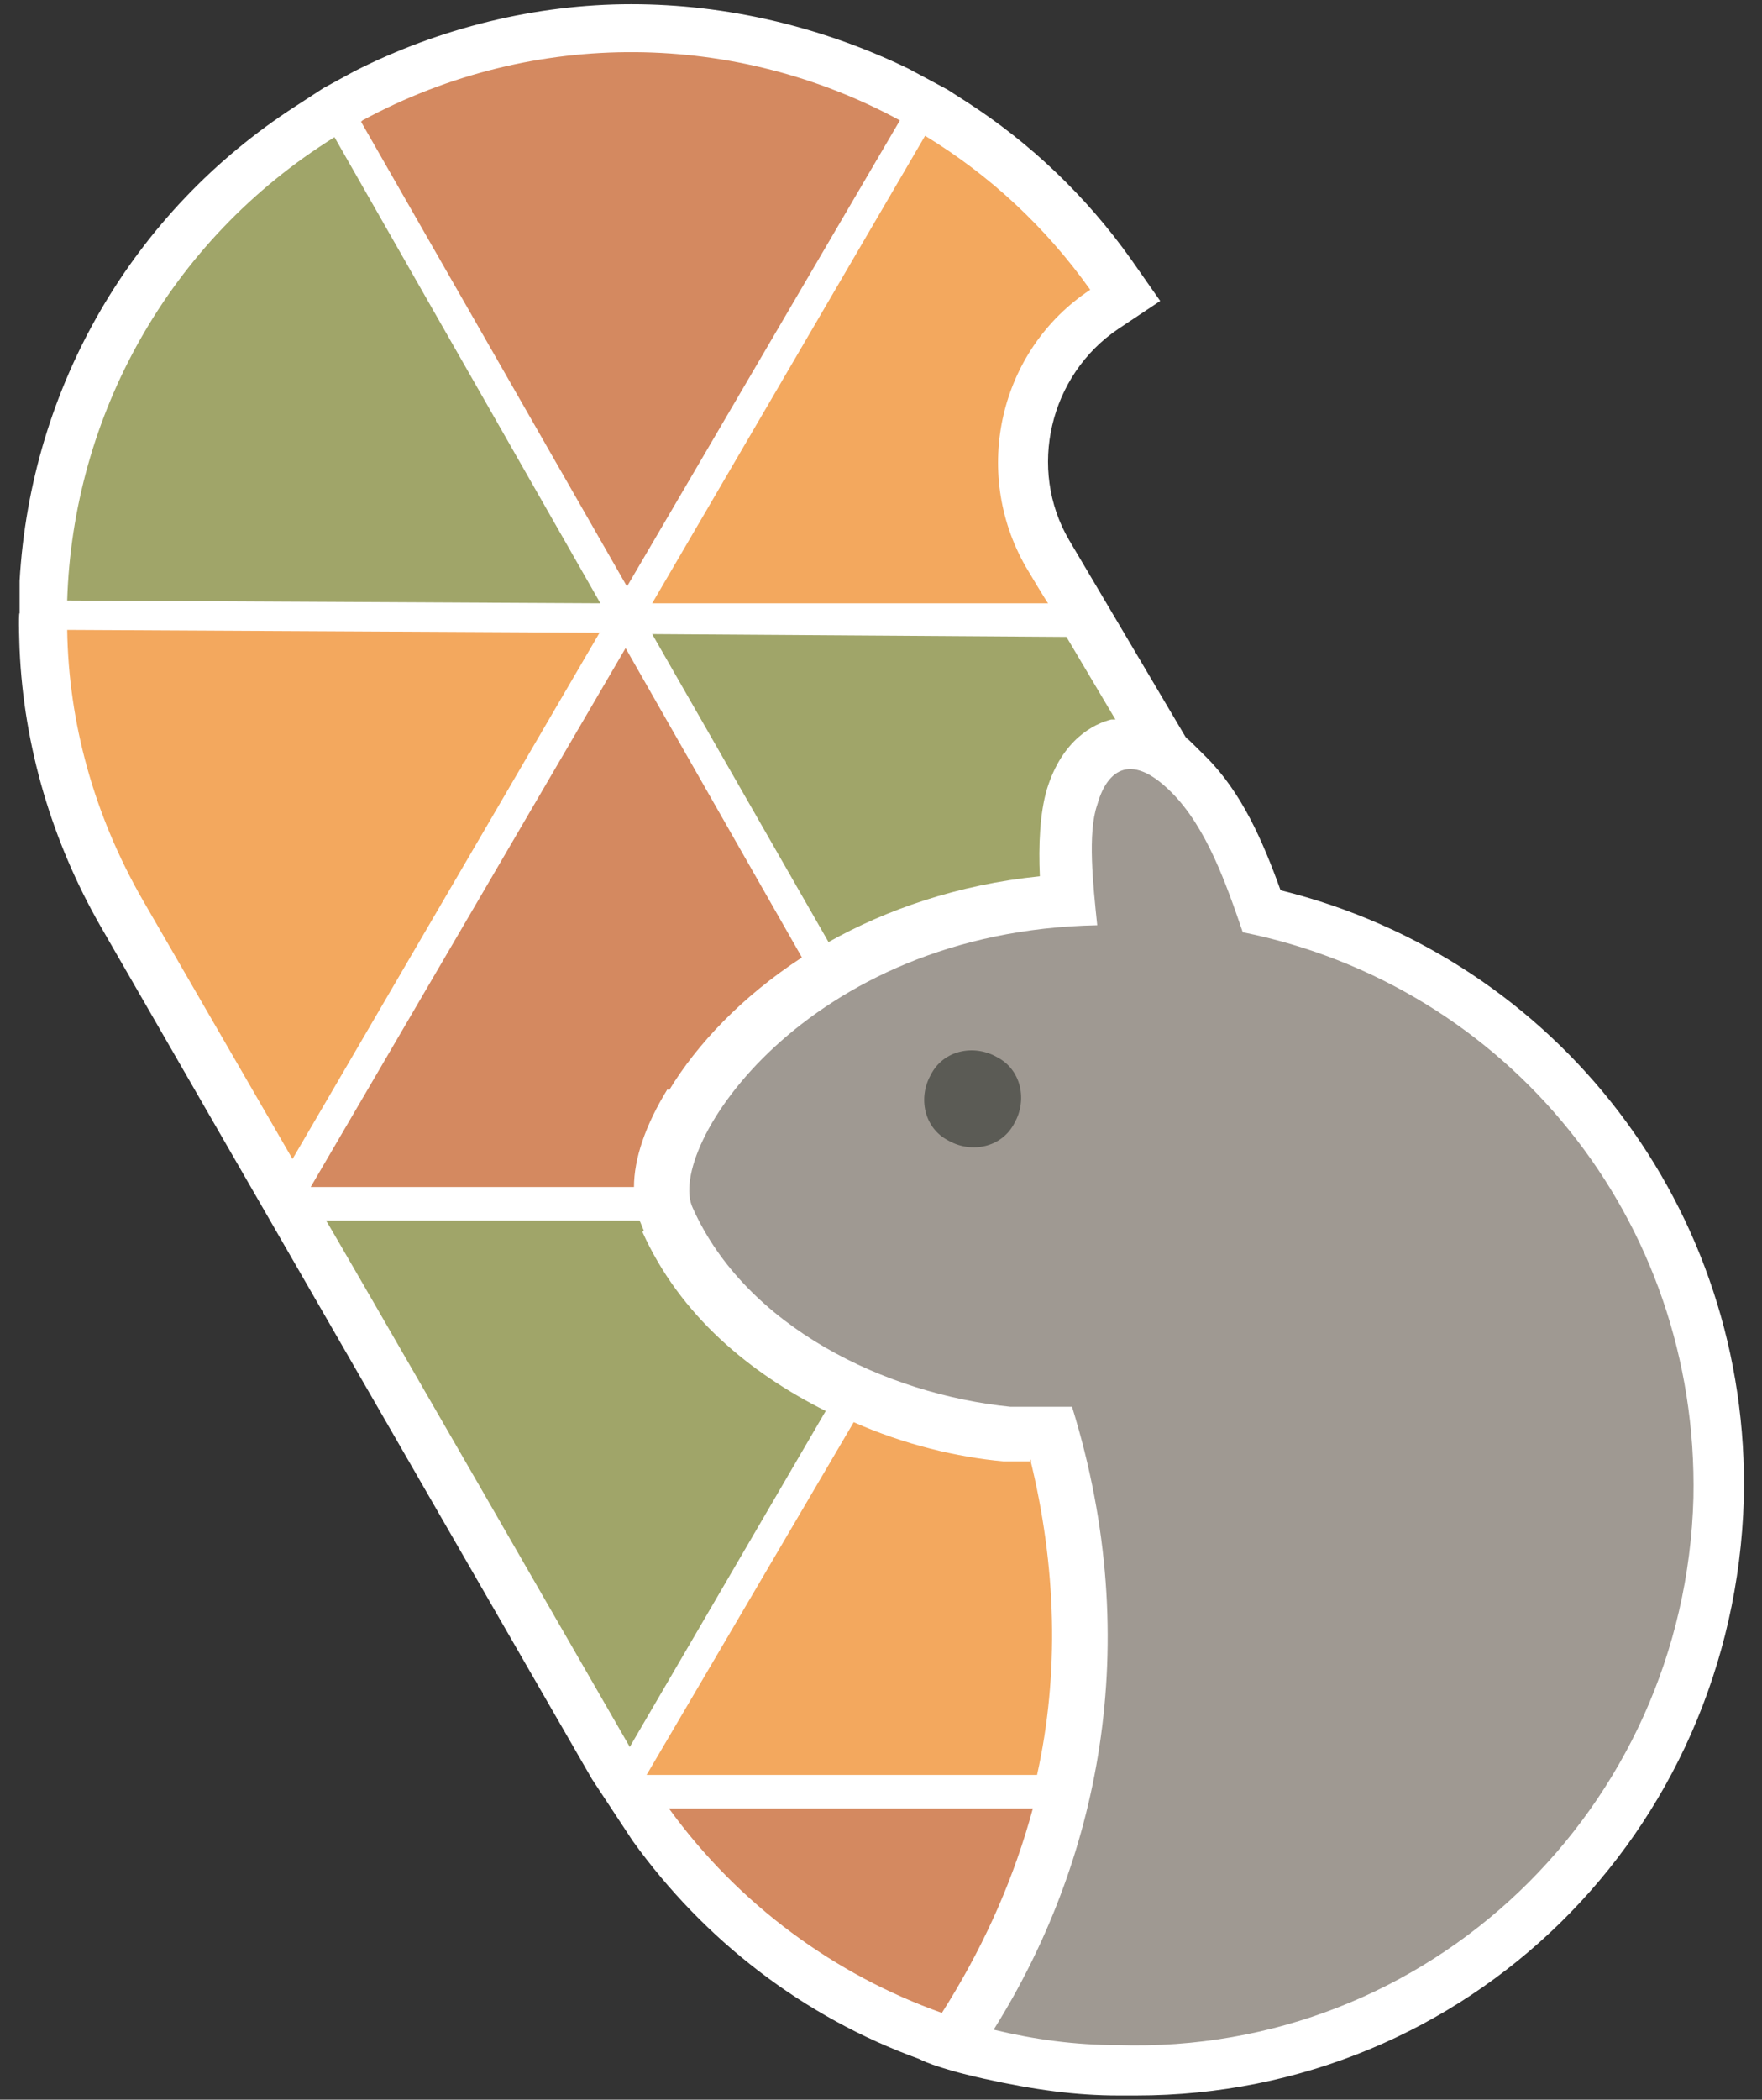 <svg xmlns="http://www.w3.org/2000/svg" id="Layer_1" viewBox="0 0 125.9 150"><rect x="0" y="0" width="125.9" height="150" fill="#333333" stroke="none"/><defs><style>      .st0 {        fill: #d48960;      }      .st1 {        fill: #9f9992;      }      .st2 {        fill: #5b5b55;      }      .st3 {        fill: #f3a85e;      }      .st4 {        fill: #fff;      }      .st5 {        fill: #a0a569;      }    </style></defs><path class="st4" d="M91.5,63.6c-1.3-3.6-2.8-7-5.3-9.5s-1-.9-1.4-1.3l-8.4-14.2c-3-5.1-1.4-11.8,3.5-15.1l3-2-2.1-3c-3.2-4.5-7.2-8.3-11.7-11.2l-1.4-.9-2.8-1.5C58.7,1.9,51.9.3,45.1.3s-13.7,1.7-19.8,4.8l-2.2,1.2-2,1.3C9.5,15.1,2.2,27.6,1.4,41.5v2.3c-.1,0,0,2.6,0,2.6.3,6.9,2.3,13.7,5.8,19.8l35.1,60.9,2.9,4.4c5.1,7.1,12.2,12.6,20.5,15.6,0,0,1,.6,4.6,1.4s6.6,1.2,9.6,1.2c.4,0,.9,0,1.3,0,23.6,0,42.7-18.7,43.4-42.6.5-20.7-13.3-38.6-33.1-43.5Z"></path><path class="st5" d="M4.8,42.9l38.1.2L23.9,9.8C12,17.2,5.2,29.8,4.8,42.9Z"></path><path class="st0" d="M25.8,8.7l19,33.2,19.5-33.3c-11.6-6.3-26-6.7-38.4,0Z"></path><path class="st3" d="M42.9,45.2l-38.1-.2c.1,6.6,1.9,13.2,5.4,19.3l10.7,18.5,22-37.7Z"></path><path class="st3" d="M73.3,40.5c-3.9-6.8-1.9-15.5,4.6-19.8-3.2-4.5-7.2-8.2-11.8-11l-19.5,33.4h28.3c0,.1-1.6-2.6-1.6-2.6Z"></path><path class="st0" d="M47.8,77.9c2-3.3,5.2-6.7,9.5-9.5l-12.6-22.1-22.5,38.5h23.1c0-2,.8-4.4,2.4-7Z"></path><path class="st1" d="M83.7,56.6c-3.1-3.1-4.7-1.3-5.3.9-.7,2-.3,5.7,0,8.6h0c-20.9.4-30.9,16-28.9,20.2,3.8,8.5,13.8,13.3,22.7,14.2h4.4c5.3,17.1,1.8,32.7-5.6,44.5,2.9.7,5.8,1.1,8.9,1.1,22.2.7,40.5-16.9,41.1-39.1.4-19.9-13.3-36.6-32.2-40.4-1.2-3.5-2.6-7.5-5.1-10Z"></path><path class="st2" d="M72.5,80.2c-.9,1.8-3.1,2.2-4.7,1.3-1.8-.9-2.2-3.1-1.3-4.7.9-1.8,3.1-2.2,4.7-1.3,1.8.9,2.2,3.1,1.3,4.7Z"></path><path class="st5" d="M74.3,62.6c-.1-2.2,0-4.5.5-6.2,1.1-3.6,3.4-4.7,4.6-5,.1,0,.2,0,.3,0l-3.5-5.9-29.6-.2,12.6,22c4.1-2.3,9.2-4.1,15.1-4.7Z"></path><path class="st5" d="M46,87.9c-.1-.2-.2-.5-.3-.7h-22.4c0-.1,21.7,37.6,21.7,37.6l14-24c-5.4-2.7-10.4-6.8-13.1-12.8Z"></path><path class="st3" d="M73.7,104.4h-2c-3.3-.3-7.1-1.2-10.7-2.8l-14.8,25.2s0,0,0,0h27.9c1.6-7.2,1.4-14.9-.5-22.6Z"></path><path class="st0" d="M67.8,143c2.7-4.4,4.7-9,6-13.8h-26c5,6.9,11.9,11.9,19.5,14.6l.5-.8Z"></path></svg>